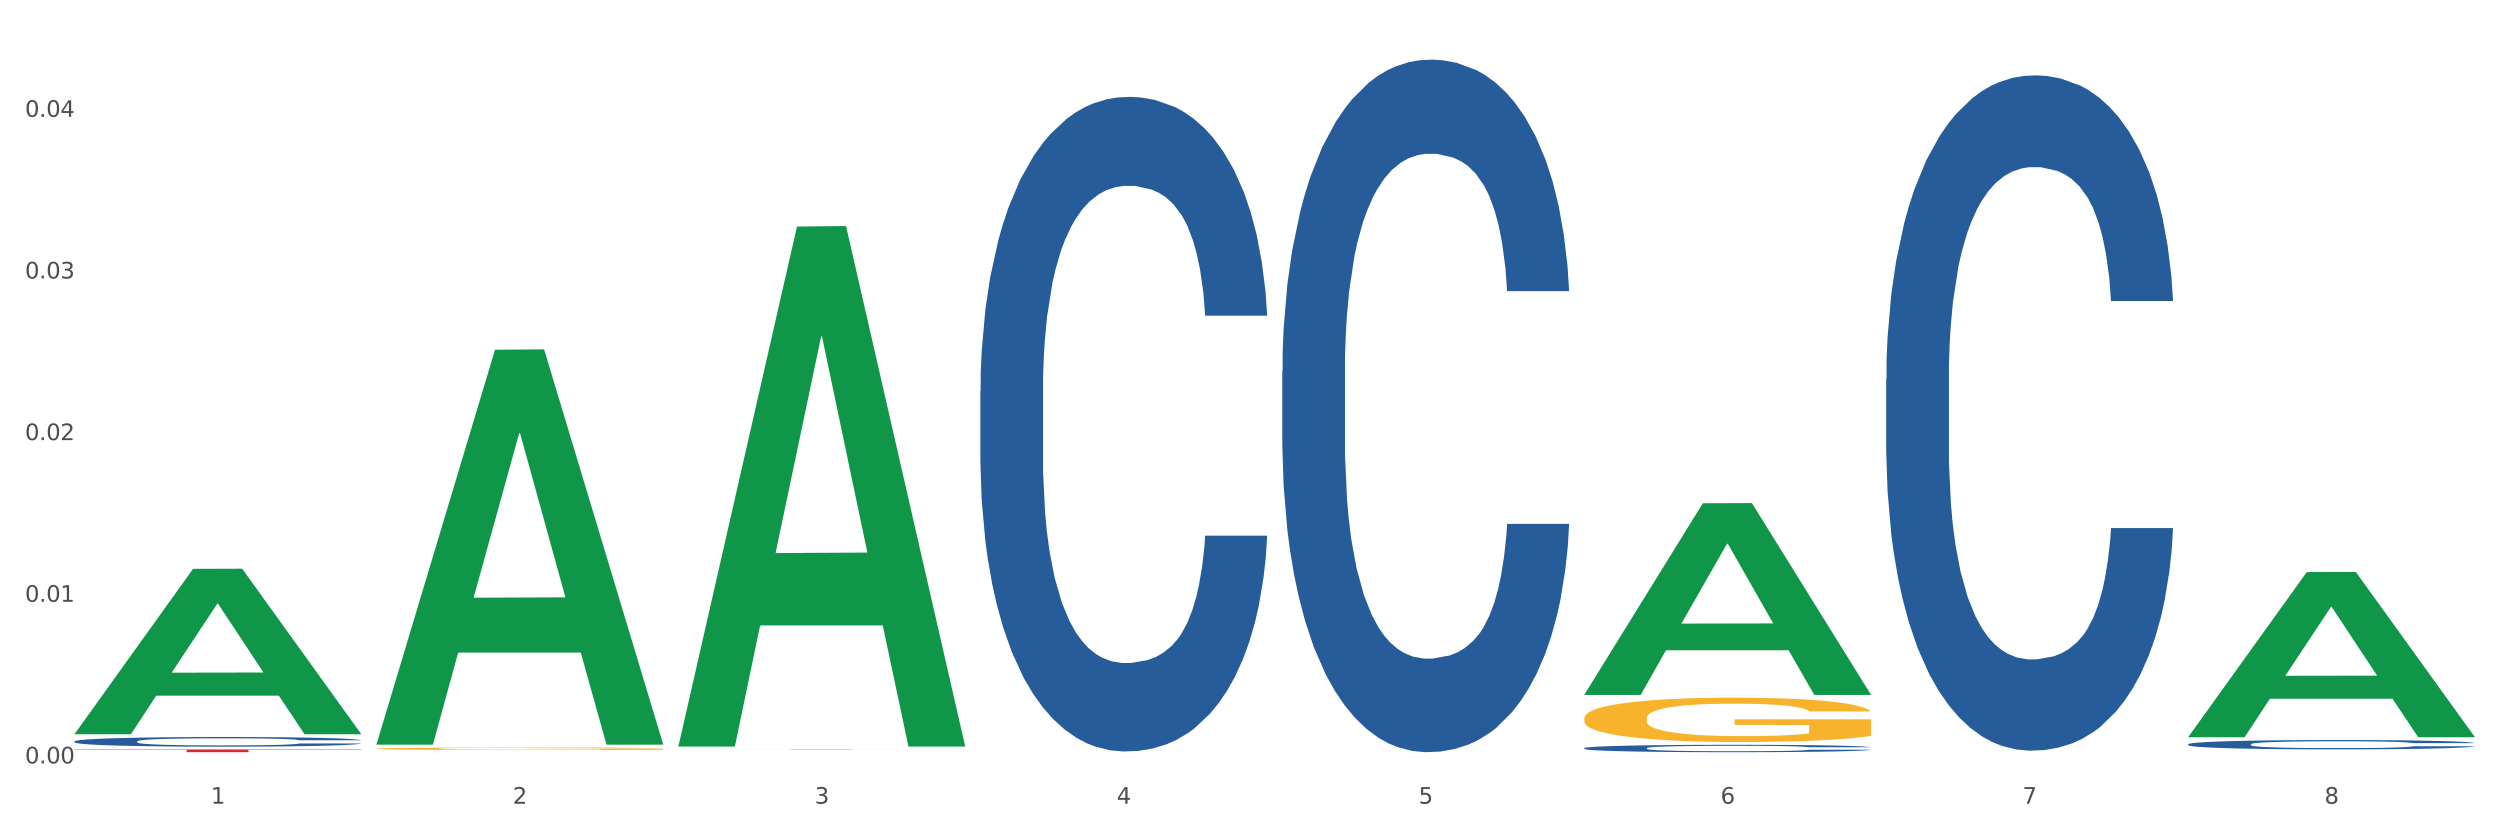 <?xml version="1.0" encoding="utf-8" standalone="no"?>
<!DOCTYPE svg PUBLIC "-//W3C//DTD SVG 1.1//EN"
  "http://www.w3.org/Graphics/SVG/1.1/DTD/svg11.dtd">
<svg xmlns:xlink="http://www.w3.org/1999/xlink" width="1080pt" height="360pt" viewBox="0 0 1080 360" xmlns="http://www.w3.org/2000/svg" version="1.1">
 <rect x="0" y="0" width="1080" height="360" fill="#333333" stroke="none"/>
 <defs>
  <style type="text/css">*{stroke-linejoin: round; stroke-linecap: butt}</style>
 </defs>
 <g id="figure_1">
  <g id="patch_1">
   <path d="M 0 360 
L 1080 360 
L 1080 0 
L 0 0 
z
" style="fill: #ffffff; stroke: #ffffff; stroke-linejoin: miter"/>
  </g>
  <g id="axes_1">
   <g id="matplotlib.axis_1">
    <g id="xtick_1">
     <g id="text_1">
      <!-- 1 -->
      <g style="fill: #4d4d4d" transform="translate(91.082 347.204) scale(0.096 -0.096)">
       <defs>
        <path id="DejaVuSans-31" d="M 794 531 
L 1825 531 
L 1825 4091 
L 703 3866 
L 703 4441 
L 1819 4666 
L 2450 4666 
L 2450 531 
L 3481 531 
L 3481 0 
L 794 0 
L 794 531 
z
" transform="scale(0.016)"/>
       </defs>
       <use xlink:href="#DejaVuSans-31"/>
      </g>
     </g>
    </g>
    <g id="xtick_2">
     <g id="text_2">
      <!-- 2 -->
      <g style="fill: #4d4d4d" transform="translate(221.525 347.204) scale(0.096 -0.096)">
       <defs>
        <path id="DejaVuSans-32" d="M 1228 531 
L 3431 531 
L 3431 0 
L 469 0 
L 469 531 
Q 828 903 1448 1529 
Q 2069 2156 2228 2338 
Q 2531 2678 2651 2914 
Q 2772 3150 2772 3378 
Q 2772 3750 2511 3984 
Q 2250 4219 1831 4219 
Q 1534 4219 1204 4116 
Q 875 4013 500 3803 
L 500 4441 
Q 881 4594 1212 4672 
Q 1544 4750 1819 4750 
Q 2544 4750 2975 4387 
Q 3406 4025 3406 3419 
Q 3406 3131 3298 2873 
Q 3191 2616 2906 2266 
Q 2828 2175 2409 1742 
Q 1991 1309 1228 531 
z
" transform="scale(0.016)"/>
       </defs>
       <use xlink:href="#DejaVuSans-32"/>
      </g>
     </g>
    </g>
    <g id="xtick_3">
     <g id="text_3">
      <!-- 3 -->
      <g style="fill: #4d4d4d" transform="translate(351.968 347.204) scale(0.096 -0.096)">
       <defs>
        <path id="DejaVuSans-33" d="M 2597 2516 
Q 3050 2419 3304 2112 
Q 3559 1806 3559 1356 
Q 3559 666 3084 287 
Q 2609 -91 1734 -91 
Q 1441 -91 1130 -33 
Q 819 25 488 141 
L 488 750 
Q 750 597 1062 519 
Q 1375 441 1716 441 
Q 2309 441 2620 675 
Q 2931 909 2931 1356 
Q 2931 1769 2642 2001 
Q 2353 2234 1838 2234 
L 1294 2234 
L 1294 2753 
L 1863 2753 
Q 2328 2753 2575 2939 
Q 2822 3125 2822 3475 
Q 2822 3834 2567 4026 
Q 2313 4219 1838 4219 
Q 1578 4219 1281 4162 
Q 984 4106 628 3988 
L 628 4550 
Q 988 4650 1302 4700 
Q 1616 4750 1894 4750 
Q 2613 4750 3031 4423 
Q 3450 4097 3450 3541 
Q 3450 3153 3228 2886 
Q 3006 2619 2597 2516 
z
" transform="scale(0.016)"/>
       </defs>
       <use xlink:href="#DejaVuSans-33"/>
      </g>
     </g>
    </g>
    <g id="xtick_4">
     <g id="text_4">
      <!-- 4 -->
      <g style="fill: #4d4d4d" transform="translate(482.412 347.204) scale(0.096 -0.096)">
       <defs>
        <path id="DejaVuSans-34" d="M 2419 4116 
L 825 1625 
L 2419 1625 
L 2419 4116 
z
M 2253 4666 
L 3047 4666 
L 3047 1625 
L 3713 1625 
L 3713 1100 
L 3047 1100 
L 3047 0 
L 2419 0 
L 2419 1100 
L 313 1100 
L 313 1709 
L 2253 4666 
z
" transform="scale(0.016)"/>
       </defs>
       <use xlink:href="#DejaVuSans-34"/>
      </g>
     </g>
    </g>
    <g id="xtick_5">
     <g id="text_5">
      <!-- 5 -->
      <g style="fill: #4d4d4d" transform="translate(612.855 347.204) scale(0.096 -0.096)">
       <defs>
        <path id="DejaVuSans-35" d="M 691 4666 
L 3169 4666 
L 3169 4134 
L 1269 4134 
L 1269 2991 
Q 1406 3038 1543 3061 
Q 1681 3084 1819 3084 
Q 2600 3084 3056 2656 
Q 3513 2228 3513 1497 
Q 3513 744 3044 326 
Q 2575 -91 1722 -91 
Q 1428 -91 1123 -41 
Q 819 9 494 109 
L 494 744 
Q 775 591 1075 516 
Q 1375 441 1709 441 
Q 2250 441 2565 725 
Q 2881 1009 2881 1497 
Q 2881 1984 2565 2268 
Q 2250 2553 1709 2553 
Q 1456 2553 1204 2497 
Q 953 2441 691 2322 
L 691 4666 
z
" transform="scale(0.016)"/>
       </defs>
       <use xlink:href="#DejaVuSans-35"/>
      </g>
     </g>
    </g>
    <g id="xtick_6">
     <g id="text_6">
      <!-- 6 -->
      <g style="fill: #4d4d4d" transform="translate(743.299 347.204) scale(0.096 -0.096)">
       <defs>
        <path id="DejaVuSans-36" d="M 2113 2584 
Q 1688 2584 1439 2293 
Q 1191 2003 1191 1497 
Q 1191 994 1439 701 
Q 1688 409 2113 409 
Q 2538 409 2786 701 
Q 3034 994 3034 1497 
Q 3034 2003 2786 2293 
Q 2538 2584 2113 2584 
z
M 3366 4563 
L 3366 3988 
Q 3128 4100 2886 4159 
Q 2644 4219 2406 4219 
Q 1781 4219 1451 3797 
Q 1122 3375 1075 2522 
Q 1259 2794 1537 2939 
Q 1816 3084 2150 3084 
Q 2853 3084 3261 2657 
Q 3669 2231 3669 1497 
Q 3669 778 3244 343 
Q 2819 -91 2113 -91 
Q 1303 -91 875 529 
Q 447 1150 447 2328 
Q 447 3434 972 4092 
Q 1497 4750 2381 4750 
Q 2619 4750 2861 4703 
Q 3103 4656 3366 4563 
z
" transform="scale(0.016)"/>
       </defs>
       <use xlink:href="#DejaVuSans-36"/>
      </g>
     </g>
    </g>
    <g id="xtick_7">
     <g id="text_7">
      <!-- 7 -->
      <g style="fill: #4d4d4d" transform="translate(873.742 347.204) scale(0.096 -0.096)">
       <defs>
        <path id="DejaVuSans-37" d="M 525 4666 
L 3525 4666 
L 3525 4397 
L 1831 0 
L 1172 0 
L 2766 4134 
L 525 4134 
L 525 4666 
z
" transform="scale(0.016)"/>
       </defs>
       <use xlink:href="#DejaVuSans-37"/>
      </g>
     </g>
    </g>
    <g id="xtick_8">
     <g id="text_8">
      <!-- 8 -->
      <g style="fill: #4d4d4d" transform="translate(1004.185 347.204) scale(0.096 -0.096)">
       <defs>
        <path id="DejaVuSans-38" d="M 2034 2216 
Q 1584 2216 1326 1975 
Q 1069 1734 1069 1313 
Q 1069 891 1326 650 
Q 1584 409 2034 409 
Q 2484 409 2743 651 
Q 3003 894 3003 1313 
Q 3003 1734 2745 1975 
Q 2488 2216 2034 2216 
z
M 1403 2484 
Q 997 2584 770 2862 
Q 544 3141 544 3541 
Q 544 4100 942 4425 
Q 1341 4750 2034 4750 
Q 2731 4750 3128 4425 
Q 3525 4100 3525 3541 
Q 3525 3141 3298 2862 
Q 3072 2584 2669 2484 
Q 3125 2378 3379 2068 
Q 3634 1759 3634 1313 
Q 3634 634 3220 271 
Q 2806 -91 2034 -91 
Q 1263 -91 848 271 
Q 434 634 434 1313 
Q 434 1759 690 2068 
Q 947 2378 1403 2484 
z
M 1172 3481 
Q 1172 3119 1398 2916 
Q 1625 2713 2034 2713 
Q 2441 2713 2670 2916 
Q 2900 3119 2900 3481 
Q 2900 3844 2670 4047 
Q 2441 4250 2034 4250 
Q 1625 4250 1398 4047 
Q 1172 3844 1172 3481 
z
" transform="scale(0.016)"/>
       </defs>
       <use xlink:href="#DejaVuSans-38"/>
      </g>
     </g>
    </g>
    <g id="xtick_9"/>
    <g id="xtick_10"/>
    <g id="xtick_11"/>
    <g id="xtick_12"/>
    <g id="xtick_13"/>
    <g id="xtick_14"/>
    <g id="xtick_15"/>
   </g>
   <g id="matplotlib.axis_2">
    <g id="ytick_1">
     <g id="text_9">
      <!-- 0.00 -->
      <g style="fill: #4d4d4d" transform="translate(10.8 329.798) scale(0.096 -0.096)">
       <defs>
        <path id="DejaVuSans-30" d="M 2034 4250 
Q 1547 4250 1301 3770 
Q 1056 3291 1056 2328 
Q 1056 1369 1301 889 
Q 1547 409 2034 409 
Q 2525 409 2770 889 
Q 3016 1369 3016 2328 
Q 3016 3291 2770 3770 
Q 2525 4250 2034 4250 
z
M 2034 4750 
Q 2819 4750 3233 4129 
Q 3647 3509 3647 2328 
Q 3647 1150 3233 529 
Q 2819 -91 2034 -91 
Q 1250 -91 836 529 
Q 422 1150 422 2328 
Q 422 3509 836 4129 
Q 1250 4750 2034 4750 
z
" transform="scale(0.016)"/>
        <path id="DejaVuSans-2e" d="M 684 794 
L 1344 794 
L 1344 0 
L 684 0 
L 684 794 
z
" transform="scale(0.016)"/>
       </defs>
       <use xlink:href="#DejaVuSans-30"/>
       <use xlink:href="#DejaVuSans-2e" transform="translate(63.623 0)"/>
       <use xlink:href="#DejaVuSans-30" transform="translate(95.41 0)"/>
       <use xlink:href="#DejaVuSans-30" transform="translate(159.033 0)"/>
      </g>
     </g>
    </g>
    <g id="ytick_2">
     <g id="text_10">
      <!-- 0.01 -->
      <g style="fill: #4d4d4d" transform="translate(10.8 259.967) scale(0.096 -0.096)">
       <use xlink:href="#DejaVuSans-30"/>
       <use xlink:href="#DejaVuSans-2e" transform="translate(63.623 0)"/>
       <use xlink:href="#DejaVuSans-30" transform="translate(95.41 0)"/>
       <use xlink:href="#DejaVuSans-31" transform="translate(159.033 0)"/>
      </g>
     </g>
    </g>
    <g id="ytick_3">
     <g id="text_11">
      <!-- 0.02 -->
      <g style="fill: #4d4d4d" transform="translate(10.8 190.135) scale(0.096 -0.096)">
       <use xlink:href="#DejaVuSans-30"/>
       <use xlink:href="#DejaVuSans-2e" transform="translate(63.623 0)"/>
       <use xlink:href="#DejaVuSans-30" transform="translate(95.41 0)"/>
       <use xlink:href="#DejaVuSans-32" transform="translate(159.033 0)"/>
      </g>
     </g>
    </g>
    <g id="ytick_4">
     <g id="text_12">
      <!-- 0.03 -->
      <g style="fill: #4d4d4d" transform="translate(10.8 120.304) scale(0.096 -0.096)">
       <use xlink:href="#DejaVuSans-30"/>
       <use xlink:href="#DejaVuSans-2e" transform="translate(63.623 0)"/>
       <use xlink:href="#DejaVuSans-30" transform="translate(95.41 0)"/>
       <use xlink:href="#DejaVuSans-33" transform="translate(159.033 0)"/>
      </g>
     </g>
    </g>
    <g id="ytick_5">
     <g id="text_13">
      <!-- 0.04 -->
      <g style="fill: #4d4d4d" transform="translate(10.8 50.472) scale(0.096 -0.096)">
       <use xlink:href="#DejaVuSans-30"/>
       <use xlink:href="#DejaVuSans-2e" transform="translate(63.623 0)"/>
       <use xlink:href="#DejaVuSans-30" transform="translate(95.41 0)"/>
       <use xlink:href="#DejaVuSans-34" transform="translate(159.033 0)"/>
      </g>
     </g>
    </g>
    <g id="ytick_6"/>
    <g id="ytick_7"/>
    <g id="ytick_8"/>
    <g id="ytick_9"/>
   </g>
   <g id="PolyCollection_1">
    <path d="M 32.175 317.055 
L 32.303 316.987 
L 83.404 245.738 
L 104.611 245.67 
L 156.096 317.189 
L 131.567 317.189 
L 120.453 300.535 
L 67.691 300.535 
L 67.307 300.803 
L 56.576 317.189 
L 32.175 317.189 
L 32.175 317.055 
L 74.334 290.596 
L 113.81 290.529 
L 94.263 260.914 
L 94.008 260.78 
L 93.752 260.981 
L 74.206 290.529 
L 74.334 290.596 
L 32.175 317.055 
z
" clip-path="url(#pbdcc02fd68)" style="fill: #109648"/>
    <path d="M 293.062 323.736 
L 416.983 323.736 
L 416.983 323.75 
L 368.237 323.75 
L 368.237 323.841 
L 341.514 323.841 
L 341.514 323.75 
L 293.062 323.75 
L 293.062 323.736 
L 293.062 323.736 
z
" clip-path="url(#pbdcc02fd68)" style="fill: #d62839"/>
    <path d="M 32.175 323.766 
L 156.096 323.766 
L 156.096 323.93 
L 107.35 323.931 
L 107.35 324.95 
L 80.628 324.95 
L 80.628 323.931 
L 32.175 323.93 
L 32.175 323.767 
L 32.175 323.766 
z
" clip-path="url(#pbdcc02fd68)" style="fill: #d62839"/>
    <path d="M 945.279 321.504 
L 945.425 321.5 
L 945.425 321.398 
L 945.865 321.258 
L 947.476 321 
L 949.527 320.805 
L 953.042 320.577 
L 954.946 320.482 
L 957.437 320.375 
L 962.563 320.202 
L 968.422 320.055 
L 972.524 319.974 
L 975.6 319.923 
L 982.484 319.831 
L 986.439 319.79 
L 990.541 319.757 
L 994.056 319.735 
L 999.915 319.709 
L 1004.603 319.698 
L 1010.022 319.695 
L 1014.563 319.698 
L 1020.569 319.713 
L 1029.358 319.757 
L 1032.727 319.783 
L 1037.268 319.827 
L 1041.955 319.886 
L 1045.763 319.945 
L 1050.158 320.029 
L 1054.699 320.14 
L 1059.093 320.279 
L 1062.169 320.408 
L 1064.659 320.544 
L 1066.856 320.71 
L 1068.468 320.89 
L 1069.2 321.041 
L 1042.394 321.041 
L 1041.662 320.905 
L 1040.197 320.758 
L 1038.732 320.658 
L 1037.121 320.577 
L 1034.631 320.485 
L 1032.434 320.427 
L 1028.772 320.357 
L 1025.403 320.313 
L 1022.62 320.287 
L 1019.251 320.265 
L 1012.073 320.243 
L 1006.946 320.243 
L 1003.724 320.25 
L 999.769 320.268 
L 996.4 320.294 
L 992.445 320.338 
L 989.369 320.386 
L 986.293 320.449 
L 984.535 320.493 
L 981.899 320.574 
L 980.141 320.64 
L 977.797 320.754 
L 976.479 320.835 
L 974.135 321.044 
L 973.11 321.199 
L 972.67 321.306 
L 972.377 321.423 
L 972.377 321.997 
L 973.256 322.254 
L 973.989 322.365 
L 975.16 322.49 
L 977.358 322.652 
L 980.58 322.81 
L 983.949 322.924 
L 986.732 322.994 
L 989.369 323.045 
L 992.006 323.086 
L 995.228 323.122 
L 997.865 323.144 
L 1001.82 323.166 
L 1006.507 323.178 
L 1010.169 323.178 
L 1017.639 323.159 
L 1021.008 323.141 
L 1024.231 323.115 
L 1027.746 323.075 
L 1030.53 323.03 
L 1032.141 322.997 
L 1034.777 322.927 
L 1036.828 322.854 
L 1038.586 322.769 
L 1039.758 322.696 
L 1041.076 322.585 
L 1042.101 322.46 
L 1042.394 322.394 
L 1069.2 322.394 
L 1068.614 322.527 
L 1067.589 322.655 
L 1065.538 322.828 
L 1063.927 322.927 
L 1061.437 323.049 
L 1058.8 323.152 
L 1055.138 323.266 
L 1051.769 323.35 
L 1048.254 323.424 
L 1044.445 323.49 
L 1037.561 323.582 
L 1035.07 323.608 
L 1029.797 323.652 
L 1025.696 323.678 
L 1019.69 323.703 
L 1013.538 323.718 
L 1007.093 323.722 
L 1001.38 323.714 
L 995.082 323.692 
L 991.127 323.67 
L 986.732 323.637 
L 981.606 323.586 
L 976.772 323.523 
L 972.231 323.45 
L 967.983 323.365 
L 964.028 323.269 
L 958.901 323.111 
L 955.093 322.957 
L 952.31 322.813 
L 950.406 322.692 
L 948.501 322.538 
L 947.476 322.431 
L 945.865 322.174 
L 945.279 321.934 
L 945.279 321.504 
z
" clip-path="url(#pbdcc02fd68)" style="fill: #255c99"/>
    <path d="M 684.392 323.192 
L 684.538 323.189 
L 684.538 323.107 
L 684.978 322.996 
L 686.589 322.792 
L 688.64 322.638 
L 692.155 322.457 
L 694.06 322.381 
L 696.55 322.297 
L 701.677 322.16 
L 707.536 322.043 
L 711.637 321.979 
L 714.713 321.938 
L 721.598 321.865 
L 725.553 321.833 
L 729.654 321.807 
L 733.169 321.789 
L 739.029 321.769 
L 743.716 321.76 
L 749.136 321.757 
L 753.677 321.76 
L 759.682 321.772 
L 768.471 321.807 
L 771.84 321.827 
L 776.381 321.862 
L 781.068 321.909 
L 784.877 321.955 
L 789.271 322.023 
L 793.812 322.11 
L 798.206 322.221 
L 801.282 322.323 
L 803.772 322.431 
L 805.97 322.562 
L 807.581 322.705 
L 808.313 322.824 
L 781.508 322.824 
L 780.775 322.716 
L 779.31 322.6 
L 777.846 322.521 
L 776.234 322.457 
L 773.744 322.384 
L 771.547 322.337 
L 767.885 322.282 
L 764.516 322.247 
L 761.733 322.227 
L 758.364 322.209 
L 751.186 322.192 
L 746.06 322.192 
L 742.837 322.197 
L 738.882 322.212 
L 735.513 322.232 
L 731.558 322.267 
L 728.482 322.305 
L 725.406 322.355 
L 723.648 322.39 
L 721.012 322.454 
L 719.254 322.506 
L 716.91 322.597 
L 715.592 322.661 
L 713.248 322.827 
L 712.223 322.95 
L 711.784 323.034 
L 711.491 323.127 
L 711.491 323.582 
L 712.369 323.786 
L 713.102 323.874 
L 714.274 323.973 
L 716.471 324.101 
L 719.693 324.226 
L 723.062 324.317 
L 725.846 324.372 
L 728.482 324.413 
L 731.119 324.445 
L 734.341 324.474 
L 736.978 324.492 
L 740.933 324.509 
L 745.62 324.518 
L 749.282 324.518 
L 756.753 324.503 
L 760.122 324.489 
L 763.344 324.468 
L 766.86 324.436 
L 769.643 324.401 
L 771.254 324.375 
L 773.891 324.32 
L 775.941 324.261 
L 777.699 324.194 
L 778.871 324.136 
L 780.189 324.049 
L 781.215 323.95 
L 781.508 323.897 
L 808.313 323.897 
L 807.727 324.002 
L 806.702 324.104 
L 804.651 324.241 
L 803.04 324.32 
L 800.55 324.416 
L 797.913 324.498 
L 794.251 324.588 
L 790.882 324.655 
L 787.367 324.713 
L 783.558 324.766 
L 776.674 324.839 
L 774.184 324.859 
L 768.91 324.894 
L 764.809 324.915 
L 758.803 324.935 
L 752.651 324.947 
L 746.206 324.95 
L 740.493 324.944 
L 734.195 324.926 
L 730.24 324.909 
L 725.846 324.882 
L 720.719 324.842 
L 715.885 324.792 
L 711.344 324.734 
L 707.096 324.667 
L 703.141 324.591 
L 698.015 324.466 
L 694.206 324.343 
L 691.423 324.229 
L 689.519 324.133 
L 687.615 324.011 
L 686.589 323.926 
L 684.978 323.722 
L 684.392 323.533 
L 684.392 323.192 
z
" clip-path="url(#pbdcc02fd68)" style="fill: #255c99"/>
    <path d="M 553.949 160.19 
L 554.095 159.917 
L 554.095 152.266 
L 554.535 141.883 
L 556.146 122.757 
L 558.196 108.276 
L 561.712 91.335 
L 563.616 84.231 
L 566.106 76.308 
L 571.233 63.466 
L 577.092 52.536 
L 581.194 46.525 
L 584.27 42.7 
L 591.154 35.869 
L 595.109 32.864 
L 599.211 30.404 
L 602.726 28.765 
L 608.585 26.852 
L 613.273 26.033 
L 618.692 25.759 
L 623.233 26.033 
L 629.239 27.126 
L 638.028 30.404 
L 641.397 32.317 
L 645.937 35.596 
L 650.625 39.968 
L 654.433 44.339 
L 658.828 50.624 
L 663.368 58.821 
L 667.763 69.204 
L 670.839 78.767 
L 673.329 88.876 
L 675.526 101.172 
L 677.137 114.56 
L 677.87 125.763 
L 651.064 125.763 
L 650.332 115.653 
L 648.867 104.724 
L 647.402 97.347 
L 645.791 91.335 
L 643.301 84.505 
L 641.104 80.133 
L 637.442 74.941 
L 634.073 71.663 
L 631.289 69.75 
L 627.92 68.111 
L 620.743 66.471 
L 615.616 66.471 
L 612.394 67.018 
L 608.439 68.384 
L 605.07 70.296 
L 601.115 73.575 
L 598.039 77.127 
L 594.963 81.772 
L 593.205 85.051 
L 590.568 91.062 
L 588.811 95.98 
L 586.467 104.451 
L 585.149 110.462 
L 582.805 126.036 
L 581.78 137.512 
L 581.34 145.435 
L 581.047 154.179 
L 581.047 196.803 
L 581.926 215.93 
L 582.658 224.127 
L 583.83 233.416 
L 586.027 245.439 
L 589.25 257.188 
L 592.619 265.658 
L 595.402 270.849 
L 598.039 274.675 
L 600.675 277.68 
L 603.898 280.413 
L 606.535 282.052 
L 610.489 283.691 
L 615.177 284.511 
L 618.839 284.511 
L 626.309 283.145 
L 629.678 281.779 
L 632.901 279.866 
L 636.416 276.861 
L 639.199 273.582 
L 640.811 271.123 
L 643.447 265.931 
L 645.498 260.467 
L 647.256 254.182 
L 648.428 248.718 
L 649.746 240.521 
L 650.771 231.231 
L 651.064 226.312 
L 677.87 226.312 
L 677.284 236.149 
L 676.259 245.712 
L 674.208 258.554 
L 672.597 265.931 
L 670.106 274.948 
L 667.47 282.598 
L 663.808 291.069 
L 660.439 297.353 
L 656.923 302.818 
L 653.115 307.736 
L 646.23 314.567 
L 643.74 316.479 
L 638.467 319.758 
L 634.366 321.671 
L 628.36 323.583 
L 622.208 324.676 
L 615.763 324.95 
L 610.05 324.403 
L 603.751 322.764 
L 599.797 321.124 
L 595.402 318.665 
L 590.275 314.84 
L 585.442 310.195 
L 580.901 304.73 
L 576.653 298.446 
L 572.698 291.342 
L 567.571 279.593 
L 563.763 268.117 
L 560.98 257.461 
L 559.075 248.444 
L 557.171 236.969 
L 556.146 229.045 
L 554.535 209.918 
L 553.949 192.158 
L 553.949 160.19 
z
" clip-path="url(#pbdcc02fd68)" style="fill: #255c99"/>
    <path d="M 423.505 168.911 
L 423.652 168.653 
L 423.652 161.422 
L 424.091 151.607 
L 425.702 133.529 
L 427.753 119.841 
L 431.269 103.828 
L 433.173 97.113 
L 435.663 89.623 
L 440.79 77.485 
L 446.649 67.154 
L 450.75 61.472 
L 453.826 57.857 
L 460.711 51.4 
L 464.666 48.559 
L 468.767 46.235 
L 472.283 44.685 
L 478.142 42.877 
L 482.829 42.102 
L 488.249 41.844 
L 492.79 42.102 
L 498.795 43.135 
L 507.584 46.235 
L 510.953 48.043 
L 515.494 51.142 
L 520.181 55.274 
L 523.99 59.406 
L 528.384 65.346 
L 532.925 73.094 
L 537.319 82.909 
L 540.395 91.948 
L 542.886 101.504 
L 545.083 113.126 
L 546.694 125.781 
L 547.426 136.37 
L 520.621 136.37 
L 519.888 126.814 
L 518.424 116.483 
L 516.959 109.51 
L 515.348 103.828 
L 512.857 97.371 
L 510.66 93.239 
L 506.998 88.332 
L 503.629 85.233 
L 500.846 83.425 
L 497.477 81.875 
L 490.3 80.326 
L 485.173 80.326 
L 481.95 80.842 
L 477.995 82.134 
L 474.626 83.942 
L 470.671 87.041 
L 467.595 90.398 
L 464.519 94.789 
L 462.762 97.888 
L 460.125 103.57 
L 458.367 108.219 
L 456.024 116.225 
L 454.705 121.907 
L 452.362 136.628 
L 451.336 147.475 
L 450.897 154.965 
L 450.604 163.229 
L 450.604 203.519 
L 451.483 221.598 
L 452.215 229.346 
L 453.387 238.127 
L 455.584 249.491 
L 458.807 260.596 
L 462.176 268.602 
L 464.959 273.509 
L 467.595 277.125 
L 470.232 279.966 
L 473.455 282.549 
L 476.091 284.098 
L 480.046 285.648 
L 484.733 286.423 
L 488.395 286.423 
L 495.866 285.131 
L 499.235 283.84 
L 502.457 282.032 
L 505.973 279.191 
L 508.756 276.092 
L 510.367 273.768 
L 513.004 268.861 
L 515.055 263.695 
L 516.812 257.755 
L 517.984 252.59 
L 519.302 244.842 
L 520.328 236.061 
L 520.621 231.412 
L 547.426 231.412 
L 546.84 240.709 
L 545.815 249.749 
L 543.764 261.887 
L 542.153 268.861 
L 539.663 277.383 
L 537.026 284.615 
L 533.364 292.621 
L 529.995 298.561 
L 526.48 303.726 
L 522.671 308.375 
L 515.787 314.832 
L 513.297 316.64 
L 508.024 319.739 
L 503.922 321.547 
L 497.917 323.355 
L 491.764 324.388 
L 485.319 324.646 
L 479.607 324.13 
L 473.308 322.58 
L 469.353 321.03 
L 464.959 318.706 
L 459.832 315.09 
L 454.998 310.7 
L 450.457 305.534 
L 446.209 299.594 
L 442.255 292.879 
L 437.128 281.774 
L 433.319 270.927 
L 430.536 260.854 
L 428.632 252.331 
L 426.728 241.484 
L 425.702 233.995 
L 424.091 215.916 
L 423.505 199.129 
L 423.505 168.911 
z
" clip-path="url(#pbdcc02fd68)" style="fill: #255c99"/>
    <path d="M 814.835 163.636 
L 814.982 163.369 
L 814.982 155.909 
L 815.421 145.784 
L 817.033 127.132 
L 819.083 113.011 
L 822.599 96.491 
L 824.503 89.563 
L 826.993 81.837 
L 832.12 69.314 
L 837.979 58.656 
L 842.08 52.794 
L 845.157 49.064 
L 852.041 42.402 
L 855.996 39.472 
L 860.097 37.074 
L 863.613 35.475 
L 869.472 33.61 
L 874.159 32.81 
L 879.579 32.544 
L 884.12 32.81 
L 890.126 33.876 
L 898.914 37.074 
L 902.283 38.939 
L 906.824 42.136 
L 911.512 46.399 
L 915.32 50.662 
L 919.714 56.791 
L 924.255 64.784 
L 928.65 74.909 
L 931.726 84.235 
L 934.216 94.093 
L 936.413 106.083 
L 938.024 119.139 
L 938.757 130.063 
L 911.951 130.063 
L 911.219 120.205 
L 909.754 109.547 
L 908.289 102.353 
L 906.678 96.491 
L 904.188 89.83 
L 901.99 85.567 
L 898.328 80.504 
L 894.959 77.307 
L 892.176 75.442 
L 888.807 73.843 
L 881.63 72.244 
L 876.503 72.244 
L 873.28 72.777 
L 869.326 74.11 
L 865.957 75.975 
L 862.002 79.172 
L 858.926 82.636 
L 855.849 87.165 
L 854.092 90.363 
L 851.455 96.225 
L 849.697 101.021 
L 847.354 109.281 
L 846.035 115.142 
L 843.692 130.33 
L 842.666 141.521 
L 842.227 149.248 
L 841.934 157.774 
L 841.934 199.339 
L 842.813 217.991 
L 843.545 225.984 
L 844.717 235.043 
L 846.914 246.767 
L 850.137 258.224 
L 853.506 266.484 
L 856.289 271.547 
L 858.926 275.277 
L 861.562 278.208 
L 864.785 280.872 
L 867.421 282.471 
L 871.376 284.07 
L 876.064 284.869 
L 879.726 284.869 
L 887.196 283.537 
L 890.565 282.204 
L 893.788 280.339 
L 897.303 277.408 
L 900.086 274.211 
L 901.697 271.813 
L 904.334 266.75 
L 906.385 261.422 
L 908.142 255.293 
L 909.314 249.964 
L 910.633 241.971 
L 911.658 232.912 
L 911.951 228.116 
L 938.757 228.116 
L 938.171 237.708 
L 937.145 247.033 
L 935.095 259.556 
L 933.483 266.75 
L 930.993 275.543 
L 928.357 283.004 
L 924.695 291.264 
L 921.326 297.392 
L 917.81 302.721 
L 914.002 307.517 
L 907.117 314.178 
L 904.627 316.043 
L 899.354 319.24 
L 895.252 321.106 
L 889.247 322.971 
L 883.095 324.036 
L 876.65 324.303 
L 870.937 323.77 
L 864.638 322.171 
L 860.683 320.573 
L 856.289 318.175 
L 851.162 314.444 
L 846.328 309.915 
L 841.788 304.586 
L 837.54 298.458 
L 833.585 291.53 
L 828.458 280.073 
L 824.649 268.882 
L 821.866 258.491 
L 819.962 249.698 
L 818.058 238.507 
L 817.033 230.78 
L 815.421 212.129 
L 814.835 194.81 
L 814.835 163.636 
z
" clip-path="url(#pbdcc02fd68)" style="fill: #255c99"/>
    <path d="M 162.618 323.424 
L 162.765 323.423 
L 162.765 323.386 
L 163.057 323.354 
L 164.52 323.278 
L 166.715 323.215 
L 168.324 323.181 
L 169.934 323.154 
L 171.836 323.126 
L 174.177 323.098 
L 178.419 323.056 
L 181.053 323.035 
L 184.272 323.012 
L 190.124 322.98 
L 194.367 322.961 
L 198.756 322.946 
L 205.925 322.928 
L 210.607 322.919 
L 215.581 322.913 
L 221.58 322.909 
L 226.115 322.908 
L 236.064 322.911 
L 244.55 322.92 
L 248.646 322.928 
L 253.913 322.94 
L 256.693 322.948 
L 261.229 322.964 
L 265.91 322.986 
L 269.129 323.004 
L 273.957 323.039 
L 277.615 323.073 
L 280.98 323.116 
L 282.736 323.146 
L 284.052 323.173 
L 285.223 323.205 
L 286.393 323.255 
L 260.058 323.255 
L 259.034 323.219 
L 257.425 323.185 
L 255.084 323.153 
L 253.036 323.132 
L 249.524 323.107 
L 246.305 323.091 
L 242.94 323.078 
L 238.844 323.068 
L 235.625 323.063 
L 231.09 323.059 
L 222.165 323.06 
L 216.166 323.068 
L 212.07 323.078 
L 209.436 323.088 
L 207.095 323.098 
L 204.462 323.112 
L 201.389 323.133 
L 199.195 323.153 
L 197 323.177 
L 195.245 323.202 
L 193.635 323.23 
L 192.319 323.261 
L 191.294 323.292 
L 190.417 323.331 
L 189.685 323.395 
L 189.685 323.535 
L 189.978 323.566 
L 190.709 323.608 
L 191.587 323.64 
L 193.05 323.677 
L 194.367 323.703 
L 196.854 323.74 
L 199.634 323.77 
L 201.828 323.79 
L 204.023 323.806 
L 207.827 323.828 
L 212.07 323.847 
L 215.727 323.858 
L 220.702 323.868 
L 224.067 323.872 
L 226.993 323.874 
L 234.162 323.874 
L 239.283 323.871 
L 244.989 323.864 
L 249.378 323.855 
L 253.036 323.844 
L 257.132 323.825 
L 259.766 323.808 
L 259.766 323.595 
L 227.578 323.594 
L 227.578 323.452 
L 286.54 323.452 
L 286.54 323.868 
L 284.052 323.889 
L 281.273 323.909 
L 278.346 323.926 
L 273.957 323.947 
L 268.69 323.968 
L 264.008 323.982 
L 259.034 323.994 
L 253.182 324.006 
L 245.574 324.016 
L 240.892 324.02 
L 235.04 324.023 
L 228.164 324.024 
L 222.165 324.022 
L 216.313 324.017 
L 210.168 324.008 
L 204.169 323.994 
L 199.634 323.981 
L 195.098 323.965 
L 190.27 323.943 
L 186.466 323.923 
L 183.54 323.905 
L 180.321 323.881 
L 176.81 323.851 
L 174.177 323.823 
L 171.836 323.795 
L 169.348 323.758 
L 167.593 323.726 
L 165.837 323.687 
L 164.813 323.657 
L 163.643 323.611 
L 162.765 323.547 
L 162.618 323.424 
z
" clip-path="url(#pbdcc02fd68)" style="fill: #f7b32b"/>
    <path d="M 684.392 310.257 
L 684.538 310.24 
L 684.538 309.61 
L 684.831 309.068 
L 686.294 307.757 
L 688.489 306.673 
L 690.098 306.096 
L 691.707 305.623 
L 693.609 305.151 
L 695.95 304.662 
L 700.193 303.945 
L 702.827 303.578 
L 706.045 303.193 
L 711.898 302.634 
L 716.14 302.319 
L 720.53 302.057 
L 727.699 301.742 
L 732.38 301.602 
L 737.355 301.497 
L 743.353 301.427 
L 747.889 301.41 
L 757.838 301.462 
L 766.323 301.619 
L 770.42 301.742 
L 775.687 301.952 
L 778.467 302.092 
L 783.002 302.371 
L 787.684 302.738 
L 790.903 303.053 
L 795.731 303.648 
L 799.389 304.242 
L 802.754 304.977 
L 804.509 305.484 
L 805.826 305.956 
L 806.996 306.498 
L 808.167 307.355 
L 781.832 307.355 
L 780.808 306.743 
L 779.198 306.166 
L 776.857 305.606 
L 774.809 305.256 
L 771.298 304.819 
L 768.079 304.539 
L 764.714 304.33 
L 760.617 304.155 
L 757.399 304.067 
L 752.863 303.997 
L 743.939 304.015 
L 737.94 304.155 
L 733.843 304.33 
L 731.21 304.487 
L 728.869 304.662 
L 726.236 304.907 
L 723.163 305.274 
L 720.968 305.606 
L 718.774 306.026 
L 717.018 306.445 
L 715.409 306.935 
L 714.092 307.459 
L 713.068 308.001 
L 712.19 308.666 
L 711.459 309.767 
L 711.459 312.163 
L 711.751 312.705 
L 712.483 313.422 
L 713.361 313.964 
L 714.824 314.611 
L 716.14 315.048 
L 718.628 315.677 
L 721.407 316.202 
L 723.602 316.534 
L 725.797 316.814 
L 729.601 317.199 
L 733.843 317.513 
L 737.501 317.706 
L 742.475 317.88 
L 745.841 317.95 
L 748.767 317.985 
L 755.936 317.985 
L 761.056 317.933 
L 766.762 317.811 
L 771.151 317.653 
L 774.809 317.461 
L 778.906 317.146 
L 781.539 316.849 
L 781.539 313.194 
L 749.352 313.177 
L 749.352 310.747 
L 808.313 310.747 
L 808.313 317.88 
L 805.826 318.248 
L 803.046 318.58 
L 800.12 318.877 
L 795.731 319.244 
L 790.464 319.594 
L 785.782 319.839 
L 780.808 320.049 
L 774.955 320.241 
L 767.348 320.416 
L 762.666 320.486 
L 756.813 320.538 
L 749.937 320.556 
L 743.939 320.521 
L 738.086 320.433 
L 731.941 320.276 
L 725.943 320.049 
L 721.407 319.821 
L 716.872 319.542 
L 712.044 319.174 
L 708.24 318.825 
L 705.314 318.51 
L 702.095 318.108 
L 698.584 317.583 
L 695.95 317.111 
L 693.609 316.622 
L 691.122 315.992 
L 689.366 315.45 
L 687.611 314.768 
L 686.587 314.261 
L 685.416 313.474 
L 684.538 312.373 
L 684.392 310.257 
z
" clip-path="url(#pbdcc02fd68)" style="fill: #f7b32b"/>
    <path d="M 945.279 318.359 
L 945.407 318.292 
L 996.508 247.149 
L 1017.715 247.082 
L 1069.2 318.493 
L 1044.671 318.493 
L 1033.557 301.864 
L 980.794 301.864 
L 980.411 302.132 
L 969.68 318.493 
L 945.279 318.493 
L 945.279 318.359 
L 987.438 291.94 
L 1026.913 291.873 
L 1007.367 262.303 
L 1007.112 262.169 
L 1006.856 262.37 
L 987.31 291.873 
L 987.438 291.94 
L 945.279 318.359 
z
" clip-path="url(#pbdcc02fd68)" style="fill: #109648"/>
    <path d="M 684.392 300.052 
L 684.52 299.975 
L 735.621 217.407 
L 756.828 217.329 
L 808.313 300.208 
L 783.784 300.208 
L 772.67 280.909 
L 719.908 280.909 
L 719.524 281.22 
L 708.793 300.208 
L 684.392 300.208 
L 684.392 300.052 
L 726.551 269.391 
L 766.027 269.313 
L 746.48 234.994 
L 746.225 234.839 
L 745.969 235.072 
L 726.423 269.313 
L 726.551 269.391 
L 684.392 300.052 
z
" clip-path="url(#pbdcc02fd68)" style="fill: #109648"/>
    <path d="M 293.062 322.112 
L 293.19 321.901 
L 344.291 97.869 
L 365.498 97.658 
L 416.983 322.534 
L 392.454 322.534 
L 381.34 270.169 
L 328.577 270.169 
L 328.194 271.013 
L 317.463 322.534 
L 293.062 322.534 
L 293.062 322.112 
L 335.221 238.918 
L 374.696 238.707 
L 355.15 145.59 
L 354.895 145.167 
L 354.639 145.801 
L 335.093 238.707 
L 335.221 238.918 
L 293.062 322.112 
z
" clip-path="url(#pbdcc02fd68)" style="fill: #109648"/>
    <path d="M 162.618 321.386 
L 162.746 321.226 
L 213.848 151.076 
L 235.055 150.915 
L 286.54 321.707 
L 262.011 321.707 
L 250.896 281.936 
L 198.134 281.936 
L 197.751 282.577 
L 187.019 321.707 
L 162.618 321.707 
L 162.618 321.386 
L 204.777 258.201 
L 244.253 258.041 
L 224.707 187.319 
L 224.451 186.998 
L 224.196 187.479 
L 204.649 258.041 
L 204.777 258.201 
L 162.618 321.386 
z
" clip-path="url(#pbdcc02fd68)" style="fill: #109648"/>
    <path d="M 32.175 320.266 
L 32.321 320.262 
L 32.321 320.155 
L 32.761 320.01 
L 34.372 319.744 
L 36.423 319.542 
L 39.938 319.305 
L 41.843 319.206 
L 44.333 319.096 
L 49.46 318.916 
L 55.319 318.764 
L 59.42 318.68 
L 62.496 318.627 
L 69.381 318.531 
L 73.336 318.49 
L 77.437 318.455 
L 80.953 318.432 
L 86.812 318.406 
L 91.499 318.394 
L 96.919 318.39 
L 101.46 318.394 
L 107.465 318.41 
L 116.254 318.455 
L 119.623 318.482 
L 124.164 318.528 
L 128.851 318.589 
L 132.66 318.65 
L 137.054 318.737 
L 141.595 318.852 
L 145.989 318.997 
L 149.065 319.13 
L 151.555 319.271 
L 153.753 319.442 
L 155.364 319.629 
L 156.096 319.786 
L 129.291 319.786 
L 128.558 319.645 
L 127.093 319.492 
L 125.629 319.389 
L 124.017 319.305 
L 121.527 319.21 
L 119.33 319.149 
L 115.668 319.077 
L 112.299 319.031 
L 109.516 319.004 
L 106.147 318.981 
L 98.969 318.958 
L 93.843 318.958 
L 90.62 318.966 
L 86.665 318.985 
L 83.296 319.012 
L 79.341 319.058 
L 76.265 319.107 
L 73.189 319.172 
L 71.431 319.218 
L 68.795 319.301 
L 67.037 319.37 
L 64.693 319.488 
L 63.375 319.572 
L 61.031 319.789 
L 60.006 319.949 
L 59.567 320.06 
L 59.274 320.182 
L 59.274 320.777 
L 60.152 321.043 
L 60.885 321.158 
L 62.057 321.287 
L 64.254 321.455 
L 67.476 321.619 
L 70.845 321.737 
L 73.629 321.81 
L 76.265 321.863 
L 78.902 321.905 
L 82.124 321.943 
L 84.761 321.966 
L 88.716 321.989 
L 93.403 322 
L 97.065 322 
L 104.536 321.981 
L 107.905 321.962 
L 111.127 321.935 
L 114.643 321.893 
L 117.426 321.848 
L 119.037 321.813 
L 121.674 321.741 
L 123.724 321.665 
L 125.482 321.577 
L 126.654 321.501 
L 127.972 321.386 
L 128.998 321.257 
L 129.291 321.188 
L 156.096 321.188 
L 155.51 321.325 
L 154.485 321.459 
L 152.434 321.638 
L 150.823 321.741 
L 148.333 321.867 
L 145.696 321.973 
L 142.034 322.092 
L 138.665 322.179 
L 135.15 322.256 
L 131.341 322.324 
L 124.457 322.419 
L 121.967 322.446 
L 116.693 322.492 
L 112.592 322.519 
L 106.586 322.545 
L 100.434 322.561 
L 93.989 322.564 
L 88.276 322.557 
L 81.978 322.534 
L 78.023 322.511 
L 73.629 322.477 
L 68.502 322.423 
L 63.668 322.358 
L 59.127 322.282 
L 54.879 322.195 
L 50.924 322.095 
L 45.798 321.932 
L 41.989 321.771 
L 39.206 321.623 
L 37.302 321.497 
L 35.398 321.337 
L 34.372 321.226 
L 32.761 320.96 
L 32.175 320.712 
L 32.175 320.266 
z
" clip-path="url(#pbdcc02fd68)" style="fill: #255c99"/>
   </g>
  </g>
 </g>
 <defs>
  <clipPath id="pbdcc02fd68">
   <rect x="32.175" y="10.8" width="1037.025" height="329.109"/>
  </clipPath>
 </defs>
</svg>
